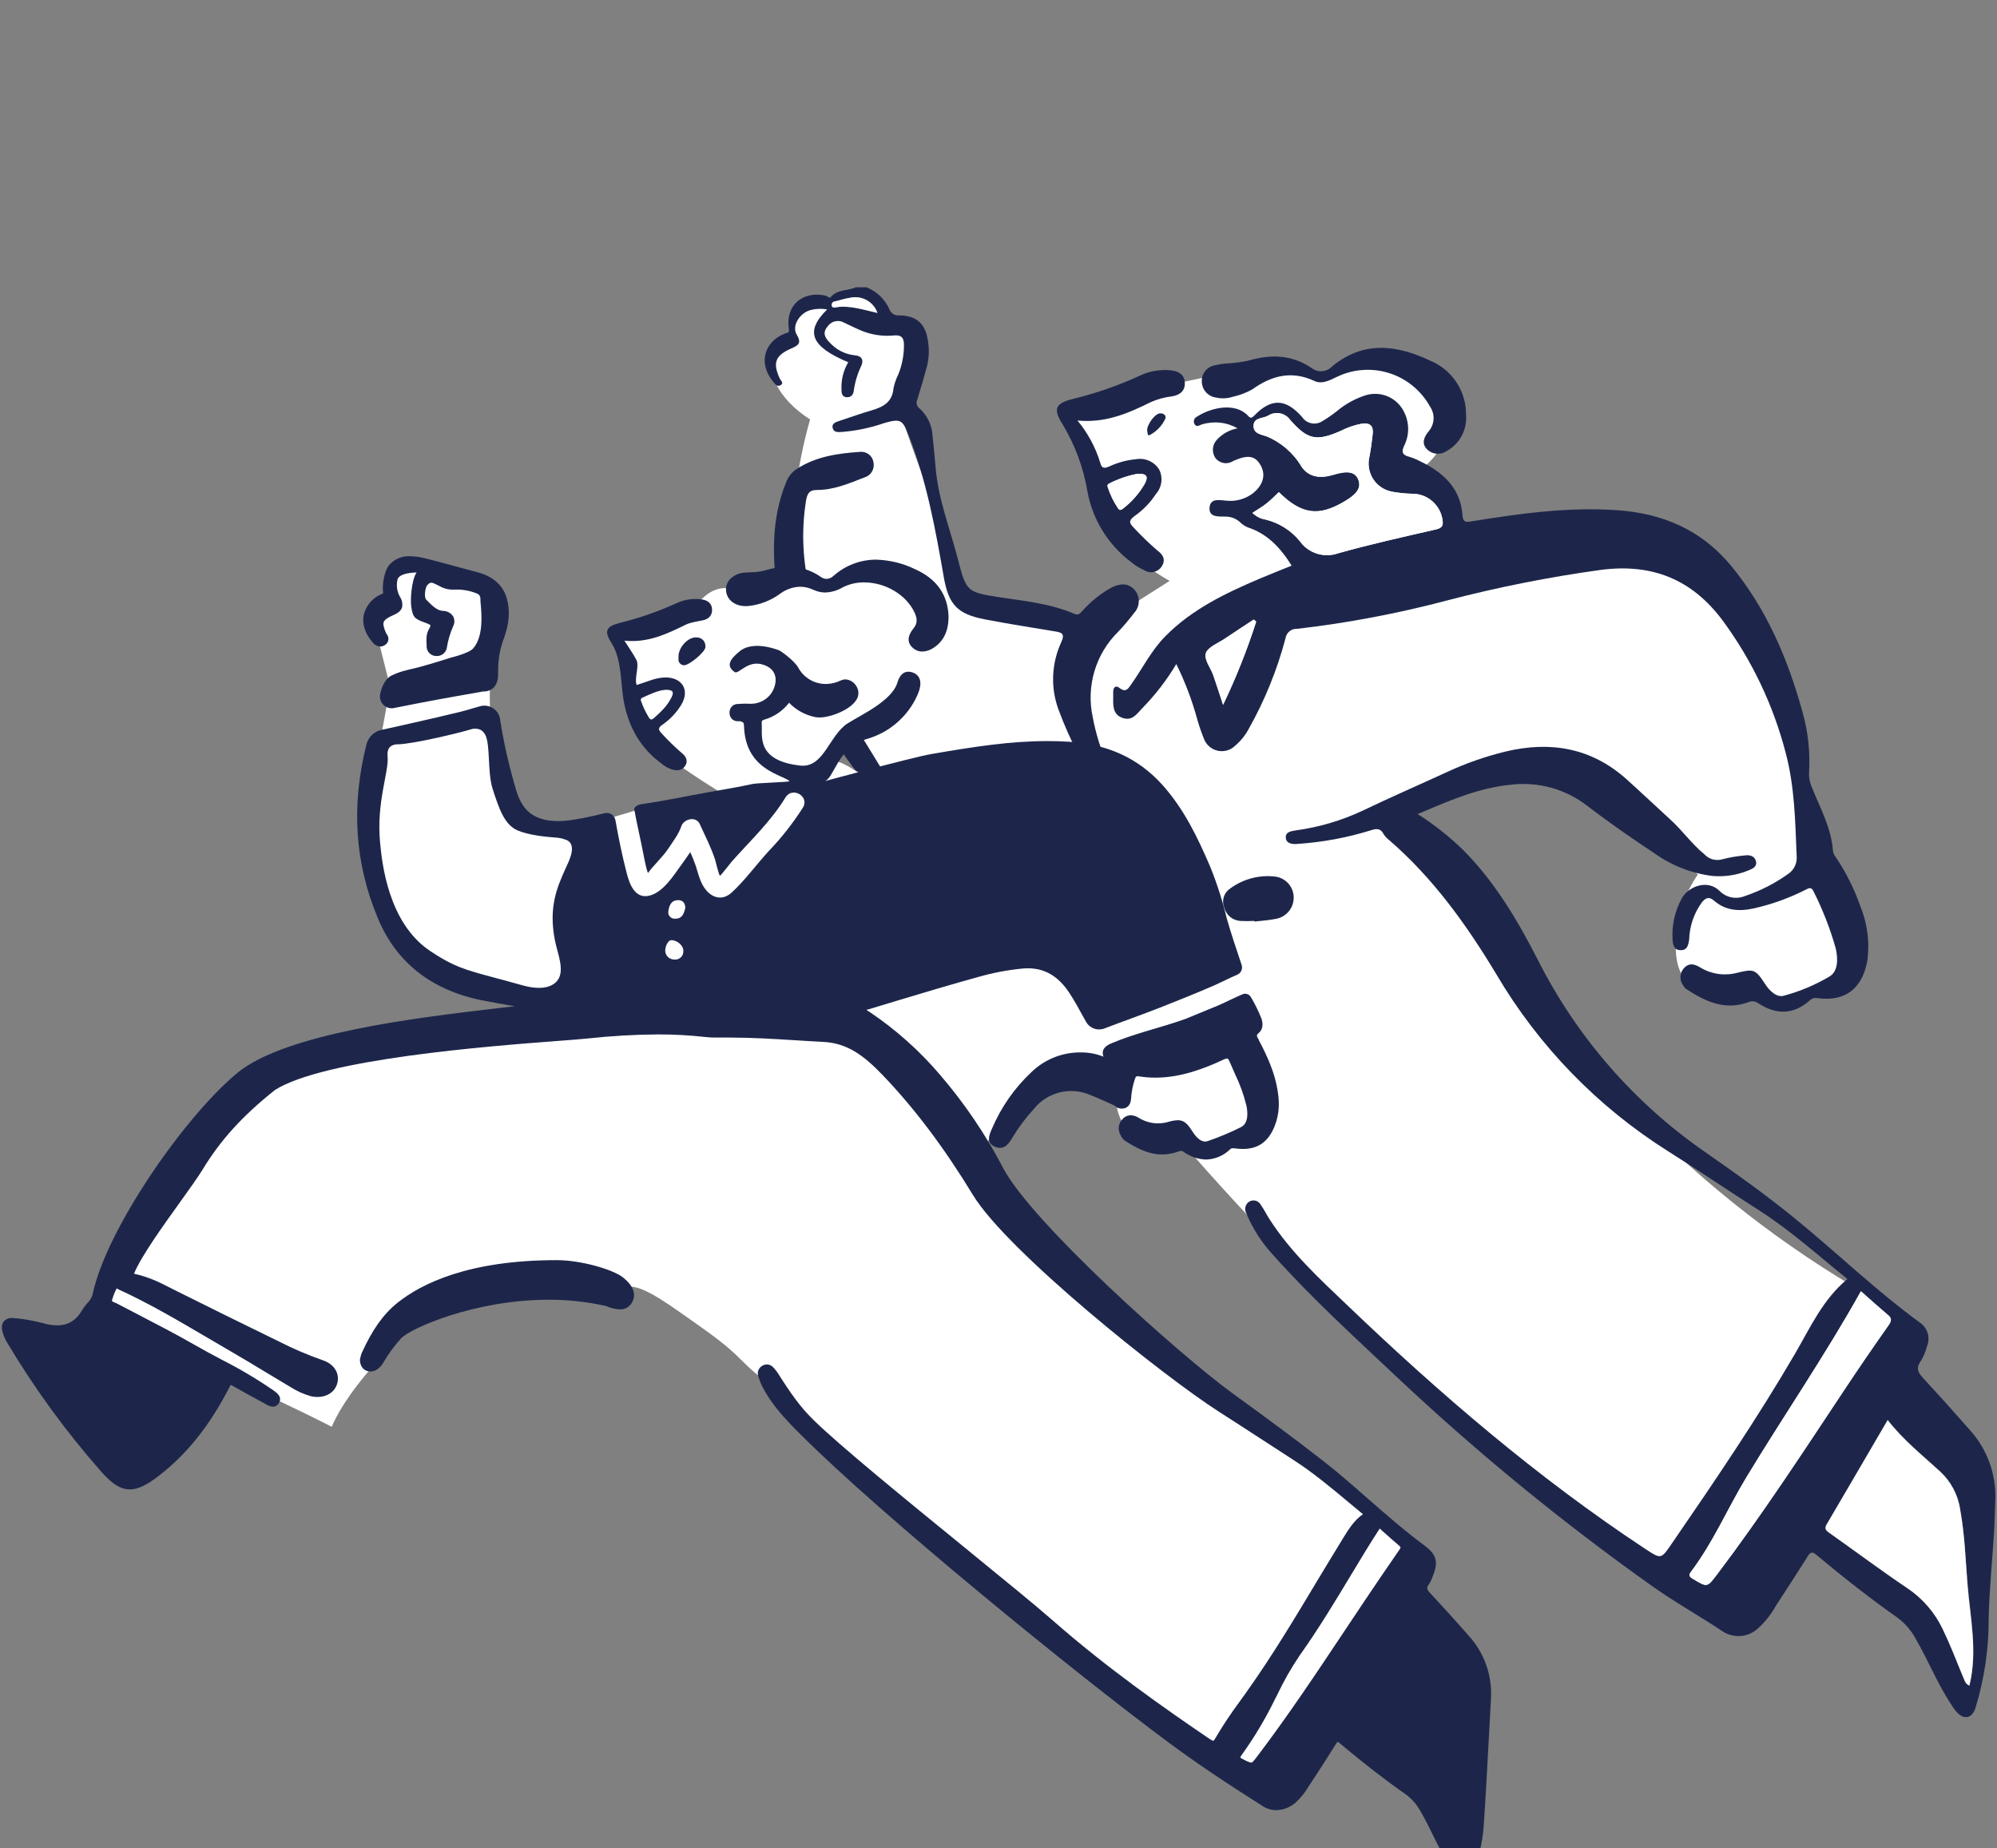<svg width="535" height="495" viewBox="0 0 535 495" fill="none" xmlns="http://www.w3.org/2000/svg">
<rect x="0" y="0" width="535" height="495" fill="#808080" stroke="none"/>
<g clip-path="url(#clip0_10494_17966)">
<path d="M513.842 354.127C490.216 342.157 468.382 326.939 448.974 308.916C433.878 294.802 422.281 280.728 401.798 255.842C389.257 240.588 379.213 227.614 372.313 218.493C380.883 210.63 396.511 199.072 411.627 202.767C418.271 204.399 426.546 211.063 443.077 224.39C448.031 228.322 452.08 231.801 454.871 234.219C453.185 236.634 451.861 239.283 450.94 242.082C450.409 243.694 445.711 258.495 452.906 263.705C457.8 267.262 465.329 264.255 466.666 263.705C467.747 265.371 469.195 266.768 470.898 267.79C472.601 268.812 474.515 269.431 476.494 269.602C478.318 269.683 480.138 269.374 481.832 268.696C483.527 268.018 485.058 266.987 486.322 265.67C492.593 265.316 495.168 262.899 496.151 261.739C501.399 255.566 498.451 241.433 486.322 228.322C486.794 219.456 484.357 206.699 478.46 185.076C475.747 175.129 464.7 154.411 441.112 143.796C418.113 133.476 396.334 139.747 390.004 141.83C387.7 136.04 384.371 130.713 380.176 126.104C380.923 125.593 388.038 120.62 388.038 112.344C388.038 101.965 377.011 96.953 376.244 96.619C371.205 94.556 365.558 94.556 360.519 96.619C358.336 97.57 356.34 98.901 354.622 100.55C344.97 97.917 334.789 97.917 325.137 100.55C319.332 101.769 313.434 103.079 307.446 104.482C299.367 106.447 291.504 108.413 283.858 110.379C287.017 113.923 289.664 117.893 291.72 122.173C295.416 129.879 295.003 134.144 297.617 139.864C299.583 144.268 303.77 150.243 313.343 155.59L291.72 169.35C284.874 166.242 277.574 164.251 270.098 163.453C265.537 163.001 263.139 163.256 260.269 161.487C254.589 157.988 253.567 150.519 252.407 143.796C251.05 135.933 244.8 122.684 240.613 108.413C246.038 101.69 250.441 95.361 246.51 90.722C244.458 88.494 241.661 87.095 238.647 86.79L220.956 80.893C220.033 80.46 219.027 80.235 218.007 80.235C216.988 80.235 215.982 80.46 215.059 80.893C212.327 82.485 211.128 86.79 213.093 90.722C211.882 90.904 210.726 91.352 209.707 92.031C208.688 92.71 207.831 93.606 207.196 94.653C204.955 99.017 208.336 106.84 217.025 112.344C215.193 118.782 213.879 125.355 213.093 132.002C211.056 145.758 211.723 159.781 215.059 173.282C219.311 188.812 227.426 203.013 238.647 214.562C230.25 216.368 222.255 219.7 215.059 224.39C182.252 246.013 179.932 288.63 179.677 295.156C202.616 307.599 225.536 318.096 248.475 330.539C255.689 318.745 262.884 308.916 270.098 297.122C271.972 293.537 274.799 290.539 278.267 288.458C281.735 286.377 285.71 285.294 289.755 285.327C300.782 285.524 306.895 294.35 307.446 295.156C317.667 307.461 328.773 319.963 340.862 332.505C377.499 370.494 418.393 404.133 462.734 432.756L513.842 354.127Z" fill="white"/>
<path d="M229.271 76.96C227.09 77.942 224.357 77.451 222.588 79.554C222.215 80.007 221.645 79.299 221.153 79.181C214.981 77.825 210.381 81.854 211.325 88.066C211.502 89.304 211.01 89.049 210.381 89.285C204.484 91.604 203.089 97.541 207.276 102.416C207.767 102.986 208.239 103.615 209.025 103.222C210.146 102.652 209.182 101.983 208.927 101.452C206.961 97.207 207.649 95.221 211.993 93.334C213.821 92.548 214.843 91.919 213.448 89.639C212.052 87.358 214.175 83.859 217.124 83.053C218.587 82.67 220.116 82.609 221.605 82.876C215.59 88.774 217.163 92.803 227.247 97.03C225.928 99.261 225.299 101.833 225.438 104.421C225.438 105.345 225.596 106.268 226.755 106.386C227.915 106.504 228.564 105.816 228.721 104.696C229.032 102.406 229.695 100.178 230.687 98.091C231.434 96.538 231.001 95.32 228.957 95.162C226.374 94.885 223.986 93.659 222.254 91.722C220.996 90.464 220.288 89.147 221.664 87.516C222.123 86.792 222.843 86.274 223.674 86.069C224.506 85.864 225.384 85.988 226.126 86.415C228.092 87.319 230.058 88.38 232.023 89.029C234.493 89.837 237.106 90.111 239.69 89.835C241.439 89.717 242.107 90.445 242.166 92.115C242.22 94.886 241.719 97.64 240.692 100.214C240.091 101.403 239.648 102.665 239.375 103.969C239.061 107.586 236.8 108.942 233.655 109.866C230.51 110.79 227.915 111.733 225.045 112.677C224.023 113.031 222.745 113.345 223.079 114.642C223.414 115.94 224.593 115.743 225.714 115.684C229.534 115.366 233.298 114.567 236.918 113.306C241.301 112.048 241.812 112.461 243.444 116.608C248.26 128.855 250.599 141.691 252.84 154.566C254.137 162.016 256.535 164.493 263.907 165.908C270.118 167.107 276.369 168.071 282.6 169.112C284.389 169.407 285.411 169.663 284.291 172.061C281.69 177.705 281.422 184.147 283.544 189.988C286.7 198.521 290.948 206.608 296.183 214.049C296.419 214.402 296.596 214.815 296.812 215.208C296.104 215.975 295.515 215.405 294.846 215.208C282.538 209.926 269.336 207.037 255.946 206.697C250.327 206.535 244.71 207.056 239.218 208.25C238.53 208.387 237.92 208.898 237.252 207.778C233.203 200.859 228.701 194.234 225.084 187.059C220.21 177.349 218.519 166.754 216.534 156.257C214.966 148.999 214.759 141.514 215.924 134.182C216.239 132.393 216.632 131.213 218.971 131.233C223.414 131.233 227.483 129.464 231.552 127.891C232.379 127.66 233.091 127.13 233.548 126.403C234.006 125.677 234.177 124.806 234.028 123.96C233.934 123.097 233.504 122.306 232.831 121.758C232.157 121.209 231.295 120.948 230.431 121.031C224.534 121.424 218.637 122.23 213.408 125.631C212.073 126.523 211.065 127.828 210.538 129.346C206.45 139.489 206.941 149.848 208.416 160.404C211.03 178.98 219.816 194.529 231.178 208.938L232.102 210.117C226.051 212.339 220.367 215.453 215.236 219.356C209.398 224.071 204.354 229.692 200.297 236.006C189.976 251.582 182.557 268.897 178.4 287.114C178.27 287.961 177.944 288.766 177.45 289.465C176.955 290.165 176.305 290.739 175.55 291.144C172.431 293.101 169.754 295.685 167.687 298.732C167.329 299.337 166.777 299.805 166.121 300.058C165.465 300.311 164.742 300.336 164.07 300.127C160.139 299.361 156.207 298.633 152.276 298.024C148.915 297.513 147.755 298.987 148.915 302.172C149.221 303.102 149.623 303.998 150.114 304.845C158.977 319.532 169.142 333.393 180.483 346.263C187.029 353.614 190.567 353.673 198.43 347.599C207.99 339.937 215.714 330.231 221.035 319.195C221.704 317.897 222.097 317.662 223.335 318.369C226.5 320.197 229.723 321.907 232.928 323.657C233.399 323.912 233.832 324.227 234.323 324.443C235.287 324.836 236.426 325.524 237.173 324.325C237.92 323.126 237.173 322.36 236.151 321.632C234.461 320.472 232.829 319.214 231.06 318.212C216.691 309.956 202.184 301.975 187.422 294.446C186.538 294.014 185.712 293.444 184.808 293.11C182.587 292.304 182.567 291.144 183.334 289.001C184.1 286.859 184.886 286.23 187.265 287.389C199.314 293.287 210.716 300.167 222.274 306.87C229.193 310.801 236.033 315.086 242.933 319.155C244.89 320.409 247.063 321.289 249.341 321.75C250.7 322.07 252.128 321.886 253.361 321.231C254.594 320.577 255.547 319.497 256.044 318.192C256.25 317.547 256.322 316.867 256.256 316.193C256.19 315.519 255.987 314.866 255.659 314.273C255.331 313.681 254.886 313.161 254.351 312.747C253.815 312.332 253.201 312.031 252.545 311.863C246.793 309.707 241.163 307.24 235.68 304.472C225.517 299.538 215.354 294.643 205.271 289.493C199.626 286.441 193.624 284.103 187.403 282.534C185.968 282.22 186.223 281.669 186.557 280.785C193.634 262.189 203.796 245.579 218.696 232.192C227.072 224.802 237.729 220.507 248.889 220.024C265.283 218.667 281.771 221.053 297.107 227.003C303.076 229.208 308.391 232.886 312.557 237.696C313.324 238.62 314.13 239.544 315.486 238.836C316.038 238.525 316.473 238.041 316.725 237.459C316.977 236.877 317.032 236.229 316.882 235.613C316.578 233.759 315.807 232.014 314.641 230.541C312.493 227.363 309.837 224.56 306.778 222.246C304.653 220.689 302.983 218.592 301.942 216.172C298.011 208.427 294.335 200.741 292.743 192.072C291.859 188.009 292.015 183.789 293.197 179.803C294.379 175.817 296.549 172.194 299.505 169.27C301.046 167.66 302.49 165.96 303.83 164.178C304.607 163.351 305.053 162.267 305.082 161.132C305.111 159.997 304.721 158.891 303.987 158.026C302.237 156.06 300.055 156.276 297.874 157.318C294.913 158.943 292.253 161.064 290.011 163.589C289.402 164.178 289.008 164.945 287.809 164.414C281.342 161.603 274.384 160.994 267.523 159.933C259.189 158.635 258.835 158.399 256.712 150.104C254.589 141.809 251.385 133.887 250.658 125.297C250.422 122.466 250.147 119.635 249.832 116.805C249.775 115.419 249.445 114.058 248.862 112.8C248.278 111.542 247.452 110.411 246.432 109.473C246.026 109.203 245.735 108.792 245.616 108.32C245.496 107.848 245.555 107.348 245.783 106.917C246.7 103.955 247.565 100.968 248.378 97.954C248.875 95.861 248.962 93.691 248.633 91.565C248.044 86.788 245.646 84.547 240.928 84.469C240.367 84.534 239.8 84.409 239.318 84.113C238.837 83.817 238.469 83.368 238.274 82.837C237.681 81.495 236.829 80.283 235.766 79.271C234.704 78.259 233.452 77.467 232.082 76.94L229.271 76.96ZM213.094 313.003C206.06 321.555 198.263 329.45 189.801 336.591C186.774 339.009 186.734 339.088 183.904 336.296C173.742 325.93 164.161 315.011 155.205 303.587C155.067 303.43 155.087 303.155 154.988 302.781C158.36 303.19 161.664 304.036 164.817 305.297C169.947 307.538 171.795 307.145 175.825 303.096C177.79 301.13 178.931 297.375 181.506 297.198C184.081 297.022 186.577 299.479 189.152 300.678C197.338 304.375 205.329 308.489 213.094 313.003ZM235.051 83.82C231.119 82.955 227.561 81.677 223.689 82.326C223.198 82.326 222.804 82.326 222.824 81.658C222.81 81.55 222.818 81.441 222.848 81.337C222.877 81.233 222.928 81.135 222.995 81.051C223.063 80.967 223.148 80.897 223.243 80.846C223.339 80.795 223.443 80.763 223.551 80.754C224.927 80.459 226.284 79.948 227.66 79.771C229.177 79.406 230.776 79.618 232.146 80.367C233.515 81.115 234.558 82.346 235.07 83.82H235.051Z" fill="#1D264A"/>
<path d="M379.784 218.041C388.138 214.522 396.06 211.003 404.827 210.178C412.083 209.31 419.39 211.329 425.172 215.8C431.069 220.321 437.123 224.508 443.295 228.597C447.889 231.868 453.226 233.942 458.824 234.631C462.109 234.903 465.412 234.384 468.456 233.118C469.478 232.705 470.795 232.155 470.422 230.68C470.048 229.206 468.711 228.95 467.394 229.127C465.363 229.303 463.351 229.652 461.379 230.169C460.527 230.41 459.623 230.407 458.772 230.161C457.92 229.914 457.155 229.433 456.563 228.774C453.163 226.002 450.666 222.365 447.403 219.436C443.472 215.839 439.541 212.124 435.609 208.586C426.213 200.271 415.304 198.443 403.372 201.293C398.004 202.593 392.777 204.417 387.765 206.738C380.158 210.237 372.472 213.579 364.924 217.195C359.285 219.827 353.281 221.59 347.115 222.424C345.817 222.621 344.363 222.857 344.461 224.39C344.559 225.923 346.171 226.179 347.547 226.041C354.295 225.602 360.966 224.361 367.42 222.346C368.993 221.835 369.917 221.972 370.683 223.427C371.068 224.035 371.561 224.568 372.138 224.999C383.932 235.182 392.915 247.723 400.896 260.992C412.219 280.204 427.969 296.433 446.833 308.326C454.971 313.437 462.932 318.862 471.05 324.052C479.601 329.477 487.051 336.259 494.933 342.588C488.348 348.014 484.967 355.601 480.899 362.58C470.736 379.996 459.433 396.626 448.032 413.217C444.986 417.659 445.123 417.738 440.681 414.809C411.923 395.82 385.956 373.529 361.071 349.724C353.523 342.529 345.837 335.473 340.136 326.607C339.331 325.369 338.682 324.012 337.817 322.794C337.558 322.26 337.098 321.851 336.538 321.655C335.978 321.46 335.364 321.495 334.829 321.752C334.55 321.902 334.304 322.106 334.106 322.352C333.908 322.599 333.761 322.883 333.675 323.188C333.589 323.492 333.565 323.811 333.604 324.125C333.644 324.439 333.746 324.741 333.905 325.015C335.621 329.114 338.042 332.88 341.06 336.141C351.596 347.935 363.292 358.511 374.752 369.342C396.016 389.3 418.615 407.788 442.391 424.677C448.642 429.139 455.345 432.834 461.714 437.1C463.181 437.988 464.902 438.364 466.606 438.168C468.31 437.972 469.901 437.216 471.129 436.019C472.97 434.309 474.529 432.319 475.748 430.122C478.618 425.719 481.488 421.335 484.279 416.873C485.046 415.674 485.538 415.556 486.658 416.499C493.695 422.396 500.929 428.077 508.438 433.365C510.437 434.87 512.081 436.796 513.253 439.007C516.674 444.904 519.151 451.234 522.925 456.836C523.391 457.594 523.938 458.299 524.556 458.939C526.424 460.689 528.33 460.06 529.176 457.642C531.627 449.731 532.841 441.489 532.773 433.208C532.969 425.542 533.736 417.895 534.227 410.248C534.385 407.496 534.404 404.725 534.542 401.973C534.704 398.486 534.172 395.002 532.978 391.722C531.783 388.442 529.95 385.432 527.583 382.866C523.534 378.24 519.406 373.653 515.199 369.106C513.804 367.612 513.234 366.413 514.59 364.545C515.329 363.322 515.885 361.998 516.241 360.614C516.712 359.484 516.774 358.225 516.415 357.055C516.056 355.885 515.299 354.877 514.276 354.206C502.659 345.734 492.319 335.728 481.252 326.686C473.39 320.219 465.094 314.361 456.76 308.542C437.766 295.379 422.367 277.675 411.962 257.04C406.517 246.406 400.424 236.125 391.873 227.555C388.175 223.983 384.125 220.795 379.784 218.041ZM527.603 451.489C526.384 451.017 526.227 449.858 525.854 448.914C524.143 444.707 522.473 440.481 520.527 436.392C518.405 431.95 515.125 428.161 511.032 425.424C503.956 420.608 497.096 415.595 490.098 410.583C489.115 409.895 488.82 409.423 489.469 408.302C494.894 399.103 500.241 389.884 505.784 380.409C509.912 385.736 515.023 389.746 519.799 394.169C522.714 396.841 524.617 400.438 525.185 404.351C526.345 410.956 526.561 417.639 527.151 424.303C527.839 433.267 529.923 442.27 527.603 451.489ZM498.491 345.852C501.204 348.25 503.366 350.235 505.627 352.122C506.727 353.026 506.826 353.655 505.961 354.913C501.754 360.889 497.633 366.917 493.597 372.998C482.668 389.471 471.817 406.022 459.905 421.807C457.291 425.247 457.33 425.188 453.517 422.908C452.495 422.298 452.317 421.885 453.045 420.942C458.942 413.079 462.755 404.155 467.748 395.859C477.871 379.151 488.938 363.091 498.55 345.852H498.491Z" fill="#1D264A"/>
<path d="M331.545 114.722C329.435 115.118 327.506 116.179 326.041 117.749C325.414 118.397 325.029 119.241 324.95 120.14C324.872 121.038 325.104 121.936 325.609 122.683C326.163 123.4 326.97 123.879 327.865 124.021C328.76 124.164 329.675 123.959 330.425 123.45C334.356 121.7 336.322 122.054 337.777 124.728C339.231 127.401 338.268 130.192 335.359 132.354C333.377 133.74 330.961 134.362 328.557 134.104C326.867 134.006 324.233 133.278 324.036 135.971C323.84 138.664 326.552 138.311 328.223 138.37C329.725 138.333 331.18 138.892 332.273 139.923C332.839 140.481 333.506 140.928 334.238 141.24C339.546 142.95 343.064 146.744 346.032 151.501C343.261 152.641 340.391 153.761 337.541 154.96C328.302 158.892 319.338 163.177 312.183 170.43C308.468 174.185 306.109 178.981 303.082 183.267C302.198 184.544 301.569 185.586 299.859 184.23C298.895 183.463 298.227 184.112 298.227 185.311C298.227 185.665 298.227 186.019 298.227 186.372C298.227 188.672 297.932 191.287 300.665 192.27C303.397 193.252 304.596 191.129 306.05 189.655C309.535 186.098 312.583 182.139 315.132 177.861C317.487 182.634 319.377 187.624 320.773 192.761C321.258 194.468 321.836 196.148 322.503 197.793C322.789 198.6 323.273 199.323 323.91 199.894C324.548 200.466 325.319 200.868 326.153 201.064C326.987 201.259 327.856 201.242 328.681 201.014C329.507 200.786 330.262 200.355 330.877 199.759C332.385 198.49 333.633 196.941 334.553 195.198C338.839 187.58 342.141 179.45 344.381 171C344.484 170.246 344.871 169.56 345.463 169.082C346.054 168.603 346.807 168.368 347.566 168.425C361.191 166.845 374.684 164.283 387.94 160.759C401.372 157.262 414.998 154.558 428.748 152.66C442.508 150.832 453.24 155.118 461.476 166.165C469.304 176.778 475.035 188.787 478.362 201.548C480.819 210.747 480.937 220.006 481.33 229.323C481.41 230.264 481.233 231.21 480.818 232.058C480.402 232.906 479.764 233.626 478.971 234.139C475.417 236.665 471.509 238.653 467.373 240.036C466.246 240.487 465.01 240.595 463.821 240.347C462.632 240.099 461.543 239.505 460.69 238.641C457.447 235.417 452.258 237.422 450.508 240.724C448.657 244.112 447.818 247.96 448.09 251.811C448.208 253.285 448.601 254.543 450.331 254.504C452.061 254.465 452.297 253.108 452.533 251.673C452.627 248.092 453.806 244.624 455.914 241.727C456.995 240.39 457.879 240.076 459.275 241.314C462.931 244.42 467.138 244.086 471.443 242.926C475.675 241.855 479.775 240.319 483.669 238.346C484.691 237.795 485.32 237.52 485.91 238.877C488.353 243.736 490.328 248.818 491.807 254.052C492.416 256.804 492.456 260.087 490.215 261.502C486.374 263.782 482.241 265.528 477.929 266.691C475.963 267.281 473.998 265.355 472.799 263.448C470.243 259.517 469.732 259.517 465.388 260.558C463.74 261 462.02 261.104 460.331 260.864C458.642 260.624 457.019 260.046 455.56 259.163C453.928 258.18 452.592 257.865 451.275 259.163C450.631 259.8 450.246 260.653 450.195 261.557C450.144 262.461 450.431 263.352 450.999 264.057C451.162 264.376 451.398 264.652 451.687 264.863C456.798 268.244 462.125 270.761 468.396 268.421C468.828 268.229 469.305 268.156 469.776 268.211C470.246 268.267 470.693 268.448 471.069 268.736C475.924 271.901 480.602 271.802 484.986 267.832C485.25 267.599 485.568 267.434 485.91 267.352C486.253 267.27 486.61 267.272 486.952 267.36C494.225 268.323 498.746 264.922 500.2 257.689C500.956 252.637 500.331 247.475 498.392 242.749C496.777 238.118 494.578 233.712 491.846 229.638C491.449 229.163 491.178 228.595 491.06 227.987C490.647 221.775 487.6 216.428 485.379 210.826C484.826 209.592 484.576 208.244 484.652 206.894C484.978 201.448 484.387 195.986 482.902 190.736C478.971 176.465 473.231 162.98 463.658 151.422C455.796 141.928 445.397 137.505 433.328 136.659C420.158 135.736 407.165 137.544 394.211 139.647C392.697 139.903 391.931 139.864 391.813 138.055C391.282 130.664 386.564 126.477 380.373 123.509C379.424 123.015 378.43 122.614 377.404 122.31C375.596 121.838 375.439 120.934 376.186 119.381C376.907 117.936 377.27 116.338 377.243 114.722C377.215 113.107 376.799 111.522 376.029 110.103C375.11 108.349 373.616 106.966 371.797 106.186C369.978 105.405 367.946 105.275 366.043 105.817C363.161 106.703 360.486 108.16 358.18 110.103C356.934 111.097 355.62 112.003 354.249 112.815C353.384 113.378 352.332 113.578 351.321 113.372C350.309 113.166 349.419 112.571 348.843 111.714C344.46 106.722 340.587 106.604 336.047 111.282C335.26 112.088 335.005 112.088 334.278 111.282C330.857 107.724 324.449 109.139 320.655 111.616C320.321 111.767 320.059 112.043 319.927 112.385C319.794 112.727 319.802 113.108 319.948 113.444C320.439 114.545 321.206 113.975 321.913 113.7C323.503 113.201 325.178 113.034 326.835 113.209C328.492 113.385 330.096 113.9 331.545 114.722ZM342.612 131.824C348.647 137.721 353.246 138.468 360.303 134.242C363.645 132.276 364.706 130.526 363.881 128.482C363.055 126.438 361.168 125.986 357.138 127.204C353.875 128.187 350.75 127.951 348.706 125.042C346.539 121.358 343.225 118.485 339.27 116.865C337.953 116.393 335.791 116.039 335.83 113.975C335.87 111.911 338.366 112.167 339.762 111.321C340.709 110.721 341.852 110.511 342.952 110.734C344.051 110.958 345.021 111.598 345.659 112.52C350.317 117.769 352.637 118.3 359.124 115.449C360.943 114.513 362.89 113.85 364.903 113.484C366.986 113.208 367.989 114.113 367.753 116.177C367.517 118.241 367.262 120.246 366.888 122.251C366.625 123.27 366.575 124.332 366.74 125.371C366.905 126.41 367.283 127.404 367.849 128.291C368.415 129.178 369.158 129.939 370.03 130.526C370.903 131.114 371.888 131.515 372.923 131.706C374.674 132.036 376.449 132.22 378.23 132.256C380.216 132.226 382.145 132.919 383.657 134.207C385.169 135.495 386.16 137.289 386.446 139.254C386.761 140.827 386.27 141.436 384.717 141.81C375.97 143.775 367.183 145.741 358.514 148.198C356.667 148.854 354.655 148.886 352.788 148.29C350.92 147.693 349.3 146.501 348.175 144.896C345.833 142.052 342.633 140.045 339.054 139.176C337.725 138.954 336.497 138.33 335.536 137.387C336.833 136.522 338.13 135.794 339.29 134.871C340.45 133.947 341.511 132.846 342.612 131.824ZM327.673 188.83C326.631 185.684 325.845 183.227 325 180.809C324.312 178.844 322.523 176.445 323.034 174.912C323.545 173.379 326.375 172.258 328.223 170.981C330.759 169.271 333.314 167.6 335.87 165.929L336.499 166.499C334.07 174.116 331.121 181.557 327.673 188.771V188.83Z" fill="#1D264A"/>
<path d="M288.655 112.636C296.223 113.363 302.297 110.67 308.312 107.702C310.104 106.909 312.007 106.392 313.954 106.169C316.057 105.835 317.531 104.734 317.413 102.473C317.295 100.213 315.605 99.348 313.482 99.171C310.789 98.925 308.079 99.386 305.619 100.508C299.729 103.231 293.587 105.371 287.28 106.896C282.719 108.056 282.09 109.55 284.606 113.54C287.933 119.033 290.2 125.1 291.29 131.428C292.637 139.086 296.855 145.941 303.084 150.594C304.185 151.492 305.401 152.239 306.7 152.815C307.092 153.038 307.524 153.18 307.971 153.234C308.418 153.289 308.872 153.253 309.305 153.131C309.739 153.008 310.143 152.801 310.496 152.521C310.849 152.24 311.142 151.893 311.359 151.498C312.381 149.69 311.359 148.393 309.964 147.37C307.749 145.437 305.636 143.39 303.634 141.237C302.297 139.901 302.573 139.272 303.988 138.19C306.247 136.606 308.182 134.605 309.688 132.293C310.465 131.415 310.962 130.325 311.116 129.162C311.27 128 311.074 126.818 310.553 125.767C309.909 124.736 308.972 123.922 307.862 123.428C306.751 122.934 305.519 122.783 304.322 122.996C301.829 123.232 299.395 123.897 297.128 124.961C295.752 125.512 295.162 125.492 294.749 123.919C293.485 119.792 291.414 115.957 288.655 112.636ZM304.617 126.927C307.172 126.77 307.782 127.576 306.583 129.64C305.113 132.179 303.163 134.409 300.843 136.205C300.45 136.539 299.978 136.893 299.526 136.205C298.297 134.387 297.337 132.401 296.676 130.308C296.676 129.954 296.676 129.679 297.147 129.502C299.505 128.299 302.019 127.432 304.617 126.927Z" fill="#1D264A"/>
<path d="M392.755 111.221C392.808 108.09 391.913 105.015 390.187 102.402C388.461 99.788 385.985 97.758 383.084 96.577C374.081 92.311 365.138 91.23 356.783 98.228C356.088 98.933 355.159 99.359 354.171 99.428C353.183 99.497 352.204 99.203 351.417 98.601C346.031 94.925 340.311 94.847 334.277 96.636C332.333 97.033 330.361 97.276 328.38 97.363C327.319 97.46 326.268 97.637 325.234 97.894C324.259 98.112 323.394 98.672 322.796 99.472C322.197 100.272 321.905 101.26 321.971 102.258C321.996 103.302 322.394 104.303 323.094 105.078C323.794 105.854 324.748 106.352 325.785 106.484C327.277 106.825 328.834 106.751 330.286 106.268C332.105 105.878 333.855 105.215 335.476 104.302C340.704 100.567 346.031 99.191 352.184 102.061C354.15 102.965 356.115 101.923 358.081 100.98C362.46 98.842 367.492 98.466 372.141 99.928C376.789 101.391 380.699 104.582 383.065 108.843C383.766 109.837 384.113 111.037 384.053 112.252C383.992 113.467 383.527 114.626 382.731 115.546C381.61 116.882 380.765 118.612 382.141 120.165C382.81 120.911 383.727 121.388 384.721 121.507C385.716 121.626 386.72 121.38 387.546 120.814C389.247 119.887 390.643 118.489 391.568 116.787C392.492 115.085 392.904 113.152 392.755 111.221Z" fill="#1D264A"/>
<path d="M289.755 281.887C287.27 281.835 284.801 282.277 282.489 283.188C280.177 284.099 278.07 285.461 276.29 287.195C271.789 291.42 268.215 296.534 265.793 302.213C265.066 303.825 264.063 306.026 266.461 307.107C268.859 308.189 270.118 306.596 271.199 304.749C272.892 301.934 274.867 299.299 277.096 296.886C278.839 294.767 281.217 293.266 283.879 292.604C286.541 291.942 289.345 292.155 291.877 293.21C295.809 294.743 299.74 296.728 303.671 298.38C307.603 300.031 309.569 299.579 310.846 297.456C312.124 295.333 311.24 292.974 308.252 290.595C304.481 287.312 300.154 284.729 295.475 282.968C293.65 282.261 291.711 281.894 289.755 281.887Z" fill="#1D264A"/>
<path d="M336.046 246.839C338.011 246.603 339.977 246.505 341.943 246.092C343.262 245.831 344.448 245.115 345.296 244.07C346.143 243.026 346.598 241.717 346.582 240.372C346.573 239.023 346.083 237.721 345.2 236.701C344.317 235.681 343.099 235.01 341.766 234.809C337.405 234.256 332.999 235.419 329.48 238.052C328.696 238.591 328.118 239.382 327.843 240.293C327.568 241.204 327.611 242.182 327.966 243.065C328.206 244.024 328.738 244.885 329.488 245.53C330.238 246.174 331.169 246.57 332.153 246.662C333.463 246.739 334.775 246.739 336.085 246.662L336.046 246.839Z" fill="#1D264A"/>
<path d="M307.308 115.311C307.485 115.763 307.308 116.982 308.114 116.471C309.9 115.513 311.328 114.003 312.183 112.166C312.517 111.321 311.79 110.672 310.807 110.711C309.412 110.77 307.308 113.64 307.308 115.311Z" fill="#1D264A"/>
<path d="M213.092 313.004C205.365 308.494 197.413 304.38 189.268 300.679C186.693 299.48 184.118 297.082 181.621 297.2C179.125 297.318 177.906 301.033 175.94 303.097C172.009 307.147 170.043 307.54 164.933 305.299C161.78 304.037 158.476 303.191 155.104 302.783C155.104 303.156 155.104 303.431 155.321 303.589C164.277 315.012 173.858 325.932 184.019 336.298C186.83 339.089 186.87 339.011 189.916 336.593C198.338 329.446 206.095 321.551 213.092 313.004Z" fill="white"/>
<path d="M235.07 83.821C234.558 82.351 233.518 81.124 232.153 80.376C230.788 79.628 229.194 79.412 227.679 79.772C226.303 79.949 224.947 80.46 223.571 80.754C223.463 80.764 223.358 80.796 223.263 80.847C223.167 80.898 223.083 80.968 223.015 81.052C222.947 81.136 222.897 81.234 222.868 81.338C222.838 81.442 222.83 81.551 222.844 81.659C222.844 82.268 223.217 82.406 223.709 82.327C227.581 81.678 231.237 82.956 235.07 83.821Z" fill="white"/>
<path d="M527.601 451.49C529.861 442.27 527.778 433.267 527.07 424.245C526.559 417.581 526.343 410.898 525.104 404.293C524.536 400.379 522.633 396.783 519.718 394.11C514.942 389.746 509.89 385.736 505.703 380.35C500.16 389.825 494.813 399.044 489.388 408.244C488.739 409.364 489.034 409.836 490.017 410.524C497.015 415.438 503.777 420.549 510.951 425.365C515.044 428.102 518.324 431.891 520.446 436.334C522.411 440.423 524.062 444.649 525.772 448.856C526.284 449.858 526.441 451.018 527.601 451.49Z" fill="white"/>
<path d="M498.547 345.851C488.935 363.09 477.868 379.15 467.804 395.839C462.811 404.134 458.998 413.157 453.101 420.921C452.373 421.884 452.55 422.297 453.572 422.887C457.386 425.167 457.346 425.226 459.961 421.786C471.873 406.06 482.723 389.45 493.653 372.977C497.676 366.884 501.797 360.856 506.017 354.893C506.882 353.635 506.783 352.927 505.683 352.102C503.422 350.195 501.26 348.229 498.547 345.851Z" fill="white"/>
<path d="M342.614 131.822C341.513 132.844 340.471 133.925 339.292 134.849C338.112 135.773 336.835 136.501 335.537 137.365C336.499 138.309 337.727 138.933 339.056 139.154C342.635 140.024 345.835 142.031 348.176 144.874C349.302 146.48 350.922 147.672 352.789 148.269C354.657 148.865 356.669 148.833 358.516 148.177C367.185 145.759 375.971 143.833 384.719 141.788C386.271 141.415 386.684 140.805 386.448 139.233C386.162 137.268 385.17 135.474 383.658 134.186C382.146 132.898 380.217 132.205 378.232 132.235C376.45 132.199 374.675 132.015 372.924 131.685C371.89 131.494 370.905 131.092 370.032 130.505C369.159 129.917 368.417 129.157 367.851 128.27C367.285 127.383 366.907 126.389 366.742 125.349C366.576 124.31 366.627 123.248 366.89 122.229C367.263 120.264 367.539 118.298 367.755 116.155C367.971 114.013 366.988 113.187 364.904 113.462C362.892 113.829 360.944 114.492 359.125 115.428C352.639 118.278 350.319 117.748 345.66 112.499C345.022 111.577 344.052 110.937 342.953 110.713C341.854 110.49 340.711 110.7 339.763 111.3C338.466 112.145 335.97 111.634 335.832 113.954C335.694 116.273 337.955 116.372 339.272 116.843C343.227 118.464 346.541 121.336 348.707 125.021C350.673 127.93 353.877 128.166 357.14 127.183C361.071 125.964 363.037 126.338 363.882 128.461C364.727 130.584 363.646 132.215 360.305 134.22C353.248 138.466 348.727 137.896 342.614 131.822Z" fill="white"/>
<path d="M327.672 188.77C331.139 181.564 334.107 174.129 336.557 166.518L335.927 165.948C333.372 167.618 330.817 169.289 328.281 171C326.433 172.238 323.74 173.181 323.092 174.931C322.443 176.68 324.31 178.862 325.057 180.828C325.844 183.108 326.63 185.624 327.672 188.77Z" fill="white"/>
<path d="M304.615 126.929C302.052 127.437 299.572 128.297 297.244 129.485C296.851 129.662 296.674 129.937 296.772 130.291C297.433 132.384 298.393 134.37 299.623 136.188C300.075 136.837 300.546 136.483 300.939 136.188C303.26 134.392 305.209 132.162 306.679 129.622C307.78 127.578 307.171 126.772 304.615 126.929Z" fill="white"/>
</g>
<g clip-path="url(#clip1_10494_17966)">
<path d="M131.414 193.014C131.147 188.768 131.147 184.509 131.414 180.263C132.165 167.639 134.406 164.933 132.123 161.136C131.116 159.457 129.166 157.474 125.032 156.177C124.926 155.788 124.011 154.683 120.778 153.344C118.197 152.274 115.155 150.702 112.978 152.635C112.659 152.529 109.667 151.594 107.305 153.344C104.944 155.094 104.221 158.699 105.887 161.845C104.877 161.494 103.778 161.495 102.768 161.846C101.758 162.198 100.896 162.879 100.322 163.781C99.748 164.682 99.495 165.75 99.604 166.813C99.713 167.876 100.178 168.871 100.924 169.637L104.469 183.805C104.327 184.662 104.086 186.178 103.76 188.055C102.696 194.225 101.76 198.759 101.633 199.39C95.918 227.725 102.342 241.893 102.342 241.893C108.558 251.515 117.422 259.14 127.868 263.854C134.802 266.921 142.269 268.606 149.849 268.812C141.178 270.01 116.006 283.554 97.378 282.98C51.289 281.564 27.493 345.319 26.471 352.403C46.325 362.555 69.016 372.005 88.87 382.156C94.968 367.988 114.254 351.617 119.36 346.028C123.82 341.147 163.322 344.908 167.576 344.611C170.675 344.391 173.617 345.447 182.467 351.695C190.146 357.121 194.074 359.707 198.775 364.446C206.079 371.806 205.249 368.186 212.248 377.197C217.58 384.062 221.976 388.163 229.974 395.615C243.163 407.906 301.009 450.977 339.88 479.206C353.118 458.188 367.768 435.76 381.006 414.742C379.63 412.851 347.006 391.656 344.134 388.532C338.89 382.832 332.932 377.832 326.408 373.655C312.659 364.68 296.428 354.089 285.991 344.611C269.484 329.628 272.582 322.084 255.501 301.399C245.178 288.96 232.977 278.205 219.338 269.521C223.912 266.567 268.796 237.983 282.445 250.394C285.494 253.164 288.728 260.035 295.209 273.771C297.719 279.091 299.633 283.533 300.881 286.522C297.889 292.36 298.541 298.926 302.299 302.816C305.292 305.911 309.603 306.315 310.099 306.357C312.549 306.561 315.007 306.07 317.19 304.941C318.355 306.688 320.121 307.947 322.153 308.483C323.695 308.816 325.299 308.729 326.796 308.23C328.293 307.732 329.628 306.84 330.662 305.649C332.858 305.047 334.83 303.815 336.335 302.107C340.589 297.085 339.922 287.861 334.207 279.438V266.687L313.644 220.642C304.659 211.786 293.353 205.647 281.027 202.932C258.521 198.072 240.695 206.651 235.647 209.307C231.392 208.833 227.138 204.115 222.884 203.64C223.664 202.053 227.273 196.783 229.974 195.139C234.739 192.235 236.101 193.829 240.036 190.889C240.986 190.18 241.362 189.585 244.29 183.096C247.999 174.879 249.857 170.735 249.963 168.929C250.041 167.512 250.473 160.109 244.999 155.469C241.419 152.43 235.874 151.063 231.527 152.635C227.762 153.996 226.798 156.886 223.018 156.886C221.21 156.886 221.04 156.227 217.346 155.469C215.032 154.875 212.641 154.636 210.255 154.761C205.292 155.221 205.001 157.927 200.328 158.303C196.861 158.579 196.074 157.162 193.237 157.594C189.295 158.189 187.189 161.441 185.438 163.261C182.467 166.35 176.794 169.446 164.875 168.929C166.725 172.4 167.115 179.108 169.129 185.93C170.59 190.889 170.661 192.787 171.965 195.848C173.695 199.9 187.054 208.719 195.23 213.558C190.032 213.558 177.737 216.391 172.54 216.391L165.449 218.516C151.828 222.632 149.686 223.475 146.304 222.767C140.348 221.555 136.774 216.922 136.377 216.391C133.881 213.062 133.3 208.74 132.123 200.098C131.697 196.946 131.506 194.431 131.414 193.014Z" fill="white"/>
<path d="M170.57 183.478C169.861 181.671 171.357 178.434 170.492 176.755C169.627 175.076 168.521 173.567 167.273 171.598C173.499 172.25 178.583 169.841 183.653 167.348C185.12 166.639 186.744 166.483 188.311 166.143C189.878 165.803 190.828 164.833 190.765 163.232C190.701 161.631 189.616 160.781 188.049 160.561C185.708 160.22 183.318 160.575 181.178 161.581C176.323 163.802 171.268 165.56 166.082 166.83C162.31 167.78 161.778 169.034 163.834 172.264C166.72 176.812 166.16 183.18 167.216 188.394C168.535 194.947 171.676 200.437 177.143 204.468C178.134 205.345 179.328 205.962 180.618 206.26C181.88 206.444 182.965 206.175 183.645 204.992C184.326 203.809 183.801 202.654 182.858 201.875C180.856 200.156 178.961 198.315 177.186 196.363C176.335 195.457 176.292 194.947 177.384 194.175C179.452 192.761 181.196 190.926 182.504 188.791C184.83 184.93 182.866 181.508 178.363 181.445C176.969 181.486 175.59 181.749 174.279 182.224C173.017 182.635 171.776 183.095 170.57 183.478ZM178.299 184.76C180.228 184.76 180.632 185.263 179.93 186.722C178.824 189.01 177.023 190.746 175.123 192.389C174.655 192.793 174.25 192.857 173.889 192.269C172.993 190.841 172.265 189.315 171.719 187.721C171.679 187.64 171.658 187.551 171.657 187.46C171.656 187.37 171.676 187.28 171.714 187.198C171.752 187.116 171.808 187.044 171.877 186.986C171.947 186.928 172.028 186.886 172.116 186.864C174.194 185.929 176.229 184.93 178.299 184.76Z" fill="#1D264A"/>
<path d="M253.445 165.089C253.24 159.28 250.07 155.447 244.936 153.145C237.598 149.844 230.394 149.213 223.742 154.845C223.191 155.404 222.453 155.742 221.669 155.794C220.885 155.846 220.109 155.609 219.488 155.129C215 152.061 210.27 151.955 205.207 153.471C203.423 153.88 201.599 154.087 199.769 154.087C196.876 154.271 195.061 155.957 195.21 158.139C195.358 160.321 197.493 161.887 200.421 161.639C203.351 161.323 206.146 160.243 208.526 158.508C211.617 156.382 214.73 155.795 218.219 157.36C220.672 158.465 222.962 158.012 225.309 156.751C232.187 153.074 242.327 156.63 245.631 163.778C246.404 165.457 246.596 167.101 245.284 168.737C244.277 169.962 243.447 171.485 244.816 172.867C246.184 174.248 247.936 174 249.482 173.044C252.46 171.23 253.424 168.418 253.445 165.089Z" fill="#1D264A"/>
<path d="M97.123 364.325C97.179 366.309 98.789 367.159 100.448 366.316C101.201 365.855 101.807 365.189 102.192 364.396C103.531 362.117 105.099 359.98 106.872 358.02C110.283 354.245 137.086 343.194 162.612 349.158C165.803 350.504 167.696 350.235 168.703 348.45C169.71 346.665 168.972 344.695 166.399 342.669C163.825 340.643 155.521 338.235 149.14 338.235C128.577 338.235 114.984 343.038 106.893 349.569C102.639 353.012 99.803 357.709 97.569 362.696C97.373 363.225 97.223 363.77 97.123 364.325Z" fill="#1D264A"/>
<path d="M0.945 354.038C1.224 353.688 1.586 353.412 1.998 353.235C2.41 353.058 2.86 352.986 3.306 353.025C3.567 353.027 3.828 353.046 4.086 353.082L4.49 353.11C6.804 353.355 9.096 353.772 11.347 354.357C12.627 354.756 13.956 354.971 15.297 354.995C18.303 354.995 20.487 353.62 22.153 350.674C22.505 350.092 22.919 349.551 23.387 349.058C24.055 348.412 24.543 347.604 24.805 346.714C28.443 329.252 49.523 298.982 63.591 287.371C76.532 276.689 112.616 272.495 132.002 270.207C134.321 269.93 136.349 269.697 138.001 269.498H137.817C134.753 268.981 131.867 268.492 128.982 267.904C115.509 265.149 106.178 257.774 101.243 245.987C95.038 231.16 94.032 215.873 98.18 199.36C98.421 198.411 98.923 197.548 99.628 196.867C100.333 196.186 101.214 195.715 102.172 195.506C105.398 194.798 108.631 194.09 111.85 193.346C115.632 192.491 119.388 191.612 123.118 190.71C124.926 190.271 126.741 189.69 128.577 189.173C129.152 189.006 129.755 188.962 130.348 189.043C130.941 189.125 131.51 189.33 132.018 189.647C132.526 189.963 132.961 190.383 133.296 190.878C133.63 191.374 133.856 191.935 133.959 192.524C133.959 192.63 133.959 192.744 134.016 192.857V192.963C135.044 199.432 136.516 205.822 138.419 212.09C140.178 217.573 143.525 219.918 149.665 219.932C153.012 219.932 158.741 218.628 162.003 217.807C162.316 217.73 162.643 217.719 162.961 217.774C163.279 217.829 163.582 217.949 163.852 218.127C164.121 218.304 164.351 218.536 164.527 218.806C164.703 219.076 164.821 219.38 164.875 219.698C165.704 224.451 166.704 229.247 167.895 233.866C168.682 236.955 170.186 240.95 174.156 239.852C177.702 238.853 180.354 234.659 182.353 231.897C183.19 230.735 184.09 229.502 184.927 228.227C185.438 229.389 185.913 230.558 186.345 231.769C186.934 233.54 187.338 235.424 188.253 237.075C189.969 240.178 193.152 241.708 196.052 239.037C199.598 235.779 202.632 231.564 205.901 228.008C209.357 224.416 212.445 220.489 215.119 216.284C216.927 213.301 212.283 210.616 210.454 213.556C206.539 220.003 201.044 225.139 196.067 230.735C195.967 230.848 193.032 234.61 192.883 234.567C192.606 234.482 191.741 230.784 191.592 230.317C190.529 227.023 188.905 223.871 187.466 220.718C186.444 218.487 183.154 219.344 182.502 221.363C181.935 223.198 180.233 225.521 179.049 227.278C177.461 229.644 175.241 231.592 173.589 233.838C173.469 233.505 173.362 233.221 173.348 233.165C172.894 231.571 172.596 229.934 172.277 228.305C171.519 224.395 170.583 220.513 169.888 216.617C170.214 215.908 170.916 215.511 172.057 215.356C177.872 214.548 184.331 213.152 190.288 212.104C193.514 211.537 198.272 210.73 201.633 209.979C202.718 209.738 210.446 209.511 211.56 209.27C209.851 207.542 200.215 206.437 199.371 195.414C199.293 194.394 199.371 193.82 199.094 193.537C198.723 193.252 198.254 193.125 197.79 193.183H197.669C197.365 193.192 197.062 193.137 196.78 193.022C196.498 192.908 196.243 192.735 196.031 192.517C195.81 192.269 195.644 191.978 195.544 191.662C195.444 191.345 195.412 191.012 195.45 190.682C195.46 190.392 195.527 190.107 195.648 189.843C195.768 189.579 195.94 189.342 196.153 189.144C196.366 188.947 196.615 188.793 196.888 188.692C197.16 188.592 197.45 188.546 197.74 188.557C198.449 188.507 199.059 188.472 199.704 188.472C200.03 188.472 200.363 188.472 200.69 188.507H201.243C202.15 188.5 203.046 188.308 203.877 187.942C204.707 187.577 205.454 187.046 206.071 186.382C207.532 184.965 209.723 179.794 204.504 178.051C200.349 176.635 197.882 180.729 196.818 180.007C193.982 178.08 196.301 175.983 198.236 174.389C198.896 173.844 201.782 171.704 208.603 174.134C209.312 174.396 212.893 177.074 213.836 178.788C214.569 180.155 215.668 181.292 217.01 182.072C218.352 182.851 219.885 183.242 221.437 183.201C222.782 183.158 224.102 182.827 225.309 182.231C225.676 182.064 226.075 181.977 226.478 181.976C227.082 182.006 227.668 182.188 228.183 182.505C228.697 182.822 229.123 183.264 229.421 183.789C229.802 184.37 229.994 185.055 229.968 185.749C229.943 186.444 229.702 187.113 229.279 187.664C227.613 190.158 222.572 192.17 219.508 192.17C219.125 192.173 218.743 192.137 218.367 192.064C215.707 191.525 213.275 190.188 211.397 188.231C209.728 190.403 207.407 191.984 204.774 192.744C204.122 192.935 204.015 193.105 204.065 193.891C204.32 196.817 202.321 203.717 214.375 205.055C220.756 205.764 222.118 196.874 227.138 193.721C230.882 191.369 238.958 187.714 240.426 182.805C241 180.885 241.993 179.915 243.361 179.915C243.649 179.918 243.935 179.958 244.212 180.035C246.219 180.58 247.006 182.252 246.339 184.632C245.673 187.013 242.028 195.138 232.101 197.972C224.209 200.224 223.593 208.597 220.756 209.306C218.324 209.915 244.51 202.824 249.509 201.967C260.975 199.998 270.554 198.496 280.658 198.496C282.608 198.496 284.53 198.552 286.388 198.673C296.719 199.332 304.823 203.044 311.205 210.007C317.268 216.68 320.948 224.572 324.195 232.088C326.008 236.573 327.49 241.186 328.627 245.887C329.527 249.224 331.591 255.352 332.64 258.454C332.807 258.96 332.779 259.51 332.559 259.995C332.34 260.481 331.946 260.866 331.456 261.075C329.4 261.954 327.4 262.995 325.358 263.909C320.551 265.992 315.686 267.961 310.808 269.874C305.93 271.786 300.881 273.557 295.918 275.456C295.016 275.809 294.016 275.824 293.104 275.499C292.192 275.173 291.428 274.529 290.954 273.685C290.685 273.21 290.458 272.799 290.309 272.53C289.103 270.32 287.855 268.039 286.459 265.921C283.551 261.501 279.928 259.354 275.376 259.354C274.903 259.354 274.43 259.375 273.958 259.418C269.992 259.807 266.07 260.549 262.237 261.635C254.785 263.682 247.254 265.949 239.972 268.138L232.81 270.313L232.442 270.391L232.201 270.44C232.201 270.568 232.272 270.639 232.683 270.88L233.009 271.078C239.995 275.778 246.307 281.407 251.771 287.81C258.364 295.464 264.051 303.853 268.718 312.81C276.39 327.438 315.821 362.73 330.194 373.193C338.299 379.087 346.666 385.172 354.877 391.612C358.904 394.778 362.811 398.207 366.59 401.529C371.377 405.716 376.319 410.03 381.523 413.884C384.899 416.37 385.43 418.332 383.807 422.292L383.686 422.583C383.457 423.232 383.145 423.849 382.757 424.418C382.162 425.232 382.211 425.693 382.998 426.543C386.069 429.837 389.38 433.471 393.344 437.976C395.453 440.254 397.079 442.934 398.126 445.856C399.173 448.778 399.618 451.88 399.434 454.978C399.229 458.52 399.044 462.062 398.853 465.66C398.442 473.318 398.023 481.245 397.485 489.038C397.197 493.733 395.993 498.327 393.939 502.561L393.741 502.95H391.805L391.656 502.873C390.349 502.155 389.253 501.107 388.479 499.834C386.737 497.104 385.173 494.265 383.8 491.333C382.778 489.264 381.715 487.132 380.538 485.12C379.57 483.336 378.216 481.789 376.574 480.593C371.1 476.775 365.506 472.44 358.961 466.964C358.784 466.795 358.58 466.656 358.358 466.553C358.358 466.553 358.209 466.624 357.911 467.106C355.621 470.796 353.21 474.487 351.133 477.661L350.658 478.369C349.709 480.019 348.513 481.514 347.112 482.804C345.682 484.077 343.845 484.801 341.929 484.844C340.657 484.847 339.411 484.483 338.341 483.795C328.357 477.512 320.359 472.114 313.169 466.794C288.295 448.376 236.058 405.872 214.006 383.756C210.411 380.15 206.703 376.225 204.249 371.43C203.775 370.486 203.392 369.499 203.108 368.483C202.962 367.971 202.996 367.425 203.205 366.937C203.414 366.448 203.785 366.046 204.256 365.798C204.621 365.58 205.037 365.463 205.462 365.458C205.781 365.463 206.096 365.535 206.386 365.668C206.677 365.801 206.936 365.992 207.149 366.23C207.678 366.791 208.153 367.401 208.567 368.051C211.652 372.946 214.375 376.877 217.92 380.313C224.748 387.043 242.851 401.806 258.826 414.826C268.874 423.022 277.56 430.099 282.077 434.066C296.464 446.704 312.099 457.663 324.11 465.802C324.381 466.013 324.689 466.171 325.018 466.27C325.11 466.27 325.316 466.093 325.599 465.561C327.648 462.097 329.88 458.744 332.286 455.516L333.753 453.476C340.66 443.785 346.892 433.421 352.898 423.397C355.075 419.792 357.323 416.059 359.571 412.403L359.918 411.829C361.336 409.563 362.754 407.232 365.137 405.574C363.861 404.526 362.596 403.475 361.343 402.422C356.429 398.32 351.785 394.452 346.588 391.088C343.699 389.222 340.818 387.354 337.944 385.484C334.25 383.083 330.428 380.596 326.656 378.188C311.709 368.653 269.845 335.188 260.67 320.099C252.962 307.44 245.07 296.935 236.476 287.973C231.442 282.724 227.024 279.402 220.565 279.069C217.977 278.941 215.346 278.771 212.765 278.615C207.093 278.254 201.214 277.907 195.428 277.907H193.564H193.23H191.812C190.898 277.916 189.984 277.871 189.075 277.772C184.859 277.298 180.619 277.062 176.376 277.064C170.034 277.103 163.698 277.47 157.394 278.162C155.742 278.332 153.005 278.545 149.537 278.807C130.747 280.223 86.764 283.638 73.667 291.947C64.924 298.911 59.117 305.308 54.239 313.32C53.033 315.296 50.828 318.371 48.275 321.934C43.546 328.522 37.717 336.633 35.909 341.153C40.093 342.144 42.241 343.235 45.666 344.971L47.269 345.779C56.061 350.178 64.591 354.357 74.837 359.366C78.587 361.279 82.463 362.936 86.437 364.324C89.607 365.373 91.188 368.022 90.281 370.764C89.572 372.889 87.586 374.178 85.062 374.178C84.448 374.178 83.836 374.104 83.24 373.959C81.337 373.417 79.524 372.601 77.858 371.536C75.496 370.119 73.142 368.702 70.767 367.285C67.711 365.437 64.556 363.531 61.414 361.717L55.565 358.296C47.871 353.776 39.922 349.087 31.669 345.325C31.529 345.257 31.396 345.177 31.272 345.084C30.712 346.121 30.282 347.223 29.988 348.364C29.988 348.485 29.946 348.562 30.698 348.86C30.889 348.938 31.073 349.016 31.229 349.094C33.08 350.071 34.938 351.028 36.796 351.991C41.943 354.662 47.276 357.417 52.395 360.364C54.664 361.668 57.018 362.922 59.294 364.133C64.107 366.562 68.75 369.312 73.192 372.365L73.327 372.457C74.192 373.08 75.808 374.235 74.617 375.956C74.456 376.212 74.232 376.423 73.966 376.569C73.701 376.715 73.403 376.792 73.1 376.792C72.41 376.721 71.749 376.477 71.178 376.084L70.937 375.949C67.449 374.065 64.775 372.591 62.265 371.167C61.968 370.997 61.847 370.962 61.847 370.948C61.706 371.102 61.593 371.279 61.514 371.472C56.267 381.744 50.027 389.572 42.419 395.387C39.171 397.874 36.888 398.929 34.789 398.929C32.343 398.929 30.137 397.569 27.174 394.247C17.684 383.48 9.21 371.86 1.86 359.536C1.393 358.728 1.02 357.87 0.746 356.978C0.236 355.519 0.576 354.527 0.945 354.038ZM362.251 421.336C357.805 428.725 353.21 436.361 348.119 443.502C345.895 446.803 343.921 450.264 342.213 453.859L341.397 455.467C338.932 460.497 336.052 465.314 332.789 469.868C332.321 470.499 332.293 470.676 332.3 470.718C332.307 470.761 332.357 470.896 333.009 471.2L333.278 471.335C333.872 471.694 334.518 471.956 335.193 472.114C335.526 472.114 335.944 471.583 336.852 470.385C345.084 459.54 352.756 448.014 360.173 436.871C362.064 434.066 363.938 431.261 365.796 428.455C368.434 424.531 371.568 419.891 374.837 415.187C375.333 414.479 375.291 414.401 374.837 413.997C373.49 412.871 372.178 411.702 370.788 410.455L369.625 409.421C367.044 413.374 364.612 417.419 362.258 421.329L362.251 421.336ZM181.651 241.814H181.559C180.687 241.814 180.042 242.239 179.758 244.053C179.722 244.216 179.72 244.385 179.755 244.549C179.789 244.712 179.858 244.867 179.957 245.002C180.087 245.129 180.243 245.226 180.414 245.288C180.585 245.349 180.768 245.372 180.949 245.356C182.126 245.356 182.495 244.648 182.878 243.082C182.814 241.956 182.197 241.807 181.658 241.807L181.651 241.814ZM180.651 256.301H180.822C181.765 256.301 182.282 255.763 182.36 254.714C182.357 254.479 182.308 254.247 182.214 254.032C182.12 253.817 181.984 253.622 181.814 253.46C181.299 252.898 180.583 252.562 179.822 252.525C179.534 252.784 179.304 253.101 179.149 253.455C178.994 253.809 178.916 254.193 178.921 254.58C178.919 254.807 178.963 255.033 179.05 255.243C179.137 255.453 179.265 255.644 179.427 255.804C179.589 255.963 179.782 256.089 179.993 256.173C180.205 256.258 180.431 256.299 180.658 256.294L180.651 256.301ZM146.035 260.19L146.403 261.146C146.808 262.216 147.112 262.797 147.701 262.797C147.853 262.792 148.003 262.765 148.148 262.719C148.977 262.457 148.991 262.011 148.616 260.544V260.41C148.312 259.227 147.948 258.062 147.524 256.917C146.792 255.043 146.391 253.056 146.34 251.045C146.096 247.903 146.335 244.742 147.049 241.673C147.439 240.05 147.29 239.547 146.34 239.285C146.189 239.246 146.034 239.224 145.879 239.221C145.418 239.221 144.879 239.427 144.34 240.943C143.834 242.616 143.611 244.361 143.681 246.107C143.681 246.483 143.681 246.815 143.681 247.141C143.468 253.538 144.177 255.21 146.042 260.183L146.035 260.19Z" fill="#1D264A"/>
<path d="M133.449 179.214C133.449 179.568 133.449 179.922 133.449 180.319C133.542 185.221 130.117 185.221 129.358 185.221C129.358 185.221 117.148 187.346 112.128 188.345L105.264 189.698H105.179C104.704 189.734 104.228 189.662 103.785 189.487C103.342 189.313 102.945 189.041 102.622 188.691C102.299 188.342 102.06 187.924 101.922 187.469C101.784 187.014 101.751 186.534 101.825 186.064C102.165 184.066 103.243 181.7 104.931 180.921C106.213 180.305 107.559 179.83 108.944 179.504C112.972 178.612 116.992 177.344 120.878 176.118C120.878 176.118 125.614 174.999 126.77 173.667C129.542 170.486 129.032 164.635 128.784 161.823C128.729 161.352 128.701 160.879 128.699 160.406C128.72 160.106 128.645 159.806 128.484 159.552C128.323 159.297 128.086 159.1 127.805 158.989C125.94 158.218 123.931 157.853 121.913 157.919C120.699 158.014 119.48 157.805 118.368 157.31L117.715 156.97C117.233 156.722 116.751 156.467 116.255 156.262C116.034 156.148 115.793 156.083 115.545 156.071C115.404 156.071 114.971 156.071 114.368 156.871C113.964 157.416 113.503 159.924 114.205 160.64C115.836 162.319 117.105 163.509 118.594 163.622C119.138 163.611 119.675 163.735 120.159 163.982C120.643 164.229 121.058 164.592 121.367 165.039C121.593 165.443 121.716 165.897 121.726 166.36C121.736 166.823 121.632 167.282 121.424 167.695C120.611 169.519 120.038 171.441 119.722 173.412C119.631 174.068 119.299 174.668 118.79 175.093C118.282 175.518 117.633 175.74 116.971 175.714H116.822C116.482 175.707 116.147 175.633 115.836 175.496C115.524 175.359 115.243 175.163 115.008 174.917C114.773 174.672 114.589 174.383 114.466 174.066C114.342 173.749 114.283 173.412 114.29 173.072V172.675C114.212 171.457 114.113 169.941 114.872 168.602C115.103 168.267 115.262 167.889 115.34 167.49C115.269 167.391 114.971 167.157 113.73 166.725C110.795 165.705 110.596 165.039 110.185 162.545C109.901 160.909 110.185 155.461 111.603 153.336C111.525 153.336 106.64 153.336 106.441 155.461C106.149 156.965 106.4 158.524 107.15 159.86C107.428 160.272 107.621 160.734 107.717 161.221C107.813 161.707 107.811 162.208 107.71 162.694C107.342 163.82 106.292 164.352 105.363 164.763C103.867 165.407 103.03 166.009 102.804 166.597C102.577 167.185 102.804 168.191 103.463 169.658L103.534 169.75C103.732 169.982 103.88 170.253 103.968 170.546C104.056 170.839 104.082 171.147 104.044 171.45C103.992 171.716 103.885 171.969 103.732 172.193C103.578 172.417 103.38 172.608 103.151 172.753C102.773 173.02 102.323 173.165 101.86 173.171C101.457 173.143 101.064 173.026 100.71 172.831C100.357 172.635 100.05 172.364 99.811 172.038C97.649 169.558 96.854 166.774 97.578 164.196C97.956 162.989 98.611 161.887 99.489 160.977C100.368 160.067 101.447 159.375 102.64 158.954C102.35 156.517 102.931 152.897 104.307 151.296C104.969 150.545 105.787 149.949 106.705 149.549C107.622 149.149 108.617 148.954 109.618 148.979C109.958 148.979 110.327 148.979 110.667 149.036C110.883 149.064 111.101 149.079 111.319 149.079C112.702 149.079 120.147 151.204 128.11 153.329C132.173 154.434 134.825 156.871 135.789 160.328C136.683 163.551 136.435 167.008 135.024 170.897C134.01 173.554 133.477 176.37 133.449 179.214Z" fill="#1D264A"/>
<path d="M337.263 278.658C339.738 283.291 342.304 288.873 342.595 295.149C342.658 296.912 342.431 298.674 341.921 300.363C340.34 305.4 337.483 307.745 332.923 307.745C332.157 307.738 331.392 307.679 330.633 307.567C330.489 307.558 330.345 307.558 330.201 307.567C330.088 307.561 329.975 307.578 329.87 307.618C329.765 307.659 329.67 307.721 329.591 307.801C327.862 309.517 325.545 310.512 323.11 310.585C320.945 310.511 318.851 309.793 317.097 308.524C316.896 308.363 316.646 308.275 316.388 308.276C316.144 308.284 315.904 308.337 315.679 308.432C314.302 308.948 312.845 309.217 311.375 309.225C307.525 309.225 304.114 307.327 301.278 305.464C300.9 305.174 300.592 304.804 300.377 304.38C299.363 302.665 299.505 301.001 300.774 299.69C301.041 299.388 301.368 299.145 301.734 298.977C302.101 298.808 302.498 298.718 302.901 298.713C303.72 298.755 304.512 299.02 305.192 299.478C306.711 300.395 308.451 300.884 310.226 300.894C311.127 300.89 312.024 300.766 312.892 300.526C313.749 300.251 314.638 300.089 315.537 300.044C317.232 300.044 318.154 301.015 319.451 303.055C320.231 304.288 321.458 305.761 322.862 305.761C323.104 305.758 323.343 305.715 323.571 305.634C326.625 304.586 329.605 303.334 332.491 301.886C334.561 300.816 334.278 297.799 333.909 296.091C333.183 293.157 332.149 290.308 330.825 287.591C330.371 286.585 329.924 285.572 329.499 284.552C329.073 283.532 328.875 283.525 328.74 283.525C328.359 283.568 327.99 283.686 327.655 283.872C322.869 286.096 316.487 288.646 309.56 288.646C308.023 288.648 306.489 288.525 304.972 288.278H304.702C304.454 288.278 304.291 288.278 304.05 288.986C303.473 290.709 303.123 292.5 303.008 294.313C302.909 295.95 301.994 296.934 300.554 296.934H300.342C299.399 296.871 298.215 296.375 298.023 294.349C297.855 292.518 297.991 290.673 298.427 288.887C298.461 288.738 298.506 288.591 298.562 288.448L298.661 288.15C295.974 287.215 295.825 285.033 295.662 283.269C295.619 282.745 294.471 280.833 297.676 279.48C304.057 276.766 310.949 275.279 317.53 272.934C320.415 271.765 323.294 270.582 326.159 269.392C328.385 268.45 330.591 267.267 332.853 266.325C333.248 266.151 333.694 266.126 334.107 266.257C334.519 266.387 334.87 266.663 335.093 267.033C336.21 268.905 337.172 270.864 337.972 272.891C338.617 274.939 337.915 276.086 337.213 276.688C336.511 277.291 336.646 277.482 337.213 278.488L337.263 278.658Z" fill="#1D264A"/>
<path d="M249.914 173.631C249.071 174.187 248.088 174.494 247.078 174.517C246.566 174.514 246.06 174.409 245.59 174.207C245.12 174.005 244.695 173.71 244.341 173.341C242.987 171.974 243.128 170.267 244.759 168.269C245.745 167.065 245.823 165.811 245.015 164.075C242.809 159.315 237.215 155.992 231.486 155.992C229.463 155.97 227.467 156.445 225.671 157.374C224.265 158.194 222.676 158.649 221.048 158.698C219.974 158.686 218.915 158.444 217.942 157.99C216.816 157.455 215.587 157.17 214.34 157.154C212.387 157.218 210.501 157.886 208.944 159.067C206.463 160.876 203.547 161.997 200.492 162.318C200.258 162.318 200.024 162.354 199.783 162.354C196.848 162.354 194.678 160.632 194.508 158.167C194.468 157.628 194.537 157.087 194.71 156.574C194.883 156.062 195.156 155.59 195.515 155.185C196.622 154.044 198.136 153.387 199.726 153.357C200.109 153.357 200.499 153.315 200.882 153.293C202.277 153.292 203.666 153.116 205.016 152.769C206.995 152.139 209.058 151.807 211.135 151.784C214.268 151.761 217.33 152.717 219.892 154.519C220.337 154.853 220.875 155.041 221.431 155.057C222.112 155.027 222.758 154.753 223.253 154.285C226.397 151.465 230.472 149.904 234.698 149.9C238.342 150.001 241.923 150.88 245.199 152.479C250.914 155.05 253.913 159.272 254.119 165.067C254.133 169.098 252.743 171.889 249.914 173.631Z" fill="#1D264A"/>
<path d="M96.513 363.78C96.597 363.294 96.735 362.818 96.924 362.363C99.76 356.136 102.675 352.013 106.454 348.974C112.977 343.753 125.648 337.526 149.14 337.526C155.713 337.526 164.208 340.048 166.867 342.131C170.639 345.099 170.043 347.593 169.348 348.811C169.036 349.413 168.557 349.912 167.969 350.25C167.38 350.588 166.708 350.75 166.03 350.717C164.78 350.66 163.554 350.359 162.421 349.831C157.352 348.68 152.168 348.109 146.97 348.131C127.116 348.131 109.808 355.846 107.418 358.516C105.678 360.432 104.139 362.521 102.824 364.75C102.366 365.659 101.66 366.42 100.788 366.946C100.299 367.205 99.754 367.343 99.2 367.35C97.612 367.35 96.477 366.117 96.428 364.346V364.247V364.148C96.463 364.042 96.484 363.921 96.513 363.78Z" fill="#1D264A"/>
<path d="M186.311 170.727H186.524C186.862 170.711 187.2 170.766 187.516 170.888C187.832 171.01 188.12 171.197 188.36 171.435C188.588 171.69 188.761 171.989 188.868 172.313C188.975 172.637 189.015 172.98 188.984 173.32C188.934 174.666 184.637 178.179 183.312 178.179H183.177H183.127C182.921 178.157 182.722 178.093 182.541 177.991C182.36 177.89 182.202 177.753 182.075 177.589C181.949 177.425 181.857 177.237 181.805 177.037C181.753 176.836 181.742 176.627 181.773 176.422C181.786 176.307 181.786 176.191 181.773 176.075V175.99V175.898C181.723 173.575 184.056 170.833 186.311 170.727Z" fill="#1D264A"/>
<path d="M178.21 254.594C178.21 254.91 178.271 255.222 178.391 255.514C178.511 255.806 178.687 256.071 178.91 256.295C179.132 256.518 179.396 256.696 179.688 256.817C179.979 256.939 180.291 257.002 180.607 257.003C180.921 257.047 181.241 257.021 181.544 256.928C181.847 256.835 182.126 256.676 182.361 256.463C182.595 256.25 182.78 255.988 182.902 255.696C183.025 255.404 183.081 255.088 183.068 254.771C183.174 253.319 181.451 251.803 179.806 251.817C179.104 251.81 178.274 253.156 178.21 254.594Z" fill="#FDFDFD"/>
<path d="M183.602 243.154C183.552 241.793 182.836 241.028 181.538 241.106C179.787 241.17 179.283 242.58 179.071 243.94C179.002 244.212 179.002 244.496 179.069 244.769C179.136 245.041 179.268 245.293 179.455 245.502C179.642 245.712 179.877 245.873 180.14 245.971C180.403 246.069 180.685 246.101 180.964 246.065C182.843 246.051 183.254 244.592 183.602 243.154Z" fill="#FDFDFD"/>
<path d="M149.366 262.585C151.373 259.95 149.366 255.338 148.699 252.051C146.856 242.984 149.316 237.586 151.373 232.925C152.238 230.984 154.138 227.548 152.713 225.678C152.39 225.297 151.96 225.023 151.479 224.891C150.635 224.574 149.748 224.387 148.848 224.339C146.579 224.183 141.602 223.715 138.652 222.426C135.106 220.861 133.688 216.617 131.958 211.226C130.54 206.735 131.419 199.29 129.952 196.733C129.65 196.167 129.183 195.707 128.611 195.415C127.748 195.085 126.794 195.085 125.931 195.415C123.201 196.265 110.629 199.311 106.517 199.368C105.789 199.332 105.074 199.567 104.51 200.027C103.645 200.87 103.801 202.301 103.844 202.662C104.219 206.792 100.78 214.839 101.83 225.72C102.333 230.92 103.893 247.121 115.224 254.708C123.123 259.992 125.931 259.971 139.992 263.917C145.87 265.553 148.373 263.896 149.366 262.585Z" fill="white"/>
</g>
<defs>
<clipPath id="clip0_10494_17966">
<rect width="386" height="383" fill="white" transform="matrix(-1 0 0 1 534.5 77)"/>
</clipPath>
<clipPath id="clip1_10494_17966">
<rect width="399" height="354" fill="white" transform="matrix(-1 0 0 1 399.5 149)"/>
</clipPath>
</defs>
</svg>

